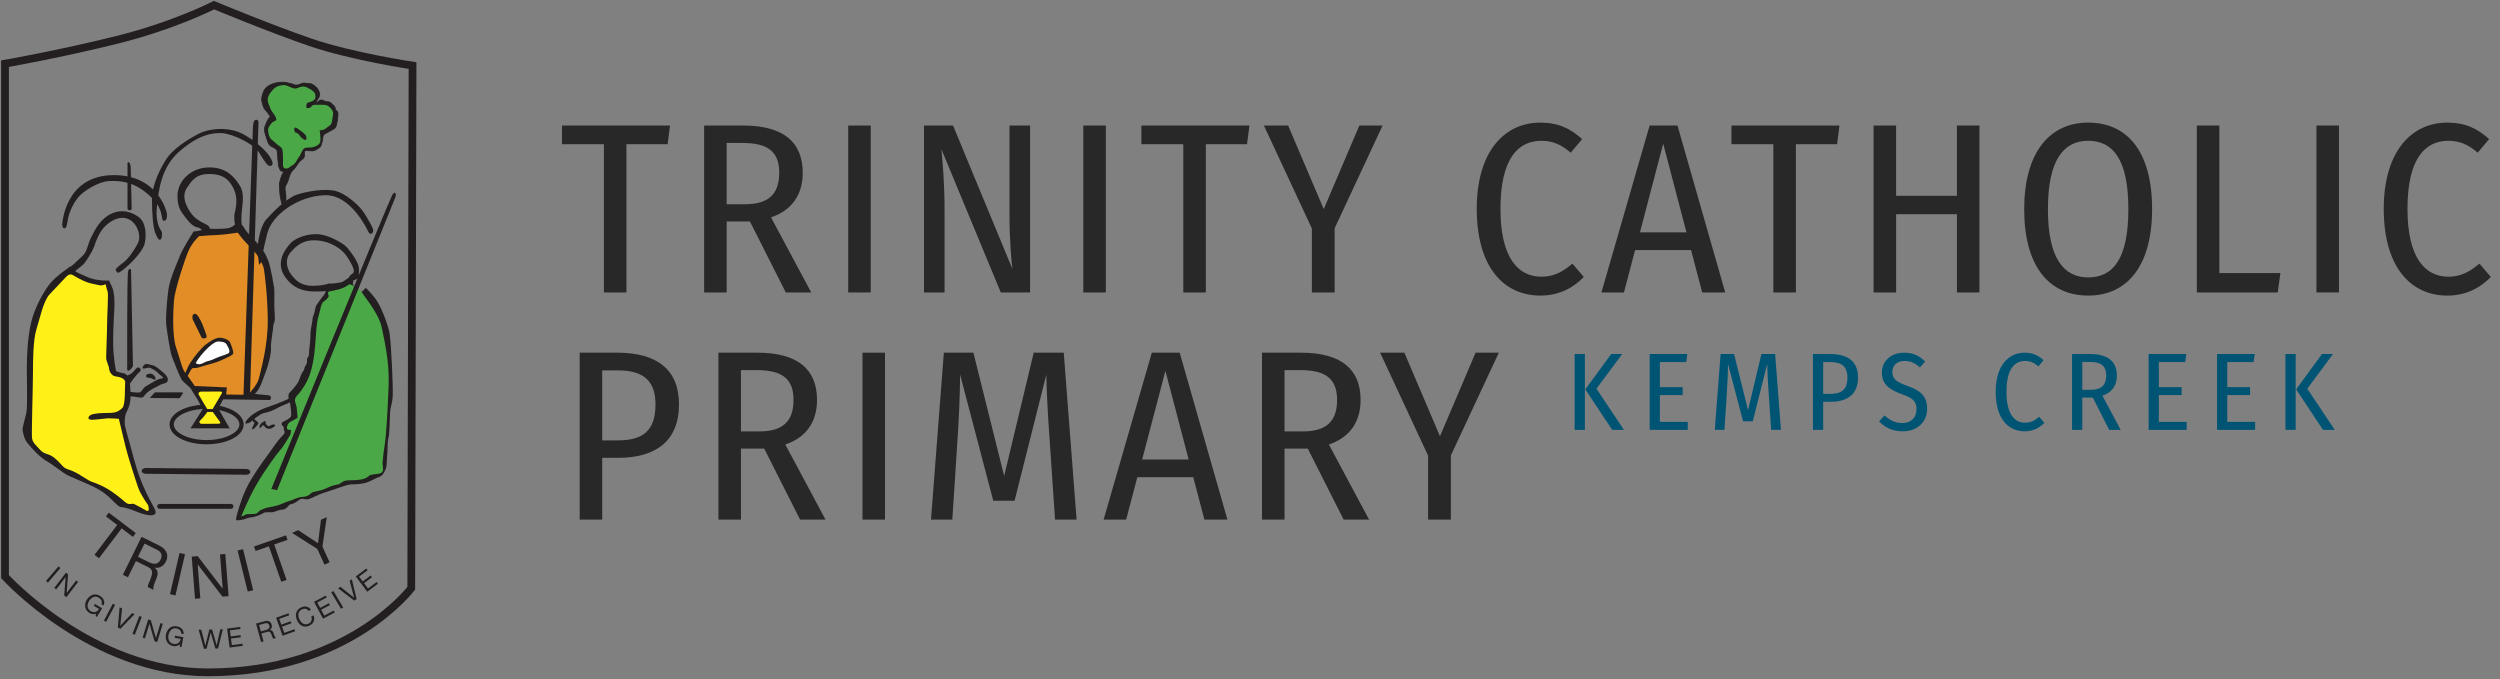 <?xml version="1.0" encoding="utf-8"?>
<!-- Generator: Adobe Illustrator 26.3.1, SVG Export Plug-In . SVG Version: 6.00 Build 0)  -->
<svg version="1.1" id="Layer_1" xmlns="http://www.w3.org/2000/svg" xmlns:xlink="http://www.w3.org/1999/xlink" x="0px" y="0px"
	 viewBox="0 0 1042 283" enable-background="new 0 0 1042 283" xml:space="preserve">
<rect x="0" y="0" width="1042" height="283" fill="#808080" stroke="none"/>
<g>
	<g>
		<path fill="#282828" d="M278.262,60.093h-17.165v61.794h-9.39V60.093h-17.468v-7.775h45.032L278.262,60.093z"/>
		<path fill="#282828" d="M327.51,121.887L312.568,92.3h-0.606h-9.087v29.587h-9.39V52.319h16.255c16.961,0,24.84,7.069,24.84,19.69
			c0,9.186-4.543,15.649-13.228,18.577l16.762,31.302H327.51z M324.782,72.009c0-8.381-4.24-12.422-15.246-12.422h-6.661v25.546
			h7.571C320.039,85.132,324.782,81.195,324.782,72.009z"/>
		<path fill="#282828" d="M362.92,121.887h-9.39V52.319h9.39V121.887z"/>
		<path fill="#282828" d="M429.338,121.887h-12.214l-24.74-59.676c0.507,5.657,1.312,13.431,1.312,26.152v33.524h-8.58V52.319
			h12.114l24.74,59.776c-0.407-2.928-1.213-12.621-1.213-21.812V52.319h8.58V121.887z"/>
		<path fill="#282828" d="M460.91,121.887h-9.39V52.319h9.39V121.887z"/>
		<path fill="#282828" d="M519.757,60.093h-17.165v61.794h-9.39V60.093h-17.468v-7.775h45.032L519.757,60.093z"/>
		<path fill="#282828" d="M556.28,95.129v26.759h-9.49V95.233l-19.993-42.914h10.096l14.843,34.832l14.843-34.832h9.693
			L556.28,95.129z"/>
		<path fill="#282828" d="M659.429,57.971l-4.747,5.657c-3.937-3.335-7.471-4.951-12.219-4.951c-9.49,0-17.065,7.069-17.065,28.374
			c0,20.5,7.372,28.275,17.065,28.275c5.856,0,9.49-2.625,12.924-5.453l4.747,5.553c-3.838,4.037-9.798,7.775-18.074,7.775
			c-15.35,0-26.555-11.915-26.555-36.149s11.811-35.945,26.451-35.945C649.631,51.106,654.582,53.631,659.429,57.971z"/>
		<path fill="#282828" d="M704.835,104.215h-23.324l-4.648,17.672h-9.39l20.093-69.568h11.612l19.894,69.568h-9.594L704.835,104.215
			z M702.916,96.844l-9.693-36.954l-9.693,36.954H702.916z"/>
		<path fill="#282828" d="M765.691,60.093h-17.165v61.794h-9.39V60.093h-17.468v-7.775H766.7L765.691,60.093z"/>
		<path fill="#282828" d="M815.645,89.273h-25.342v32.614h-9.39V52.319h9.39v29.279h25.342V52.319h9.39v69.568h-9.39V89.273z"/>
		<path fill="#282828" d="M896.996,87.15c0,23.731-10.404,36.049-26.659,36.049c-16.056,0-26.654-11.915-26.654-35.945
			c0-23.731,10.598-36.149,26.654-36.149C886.493,51.106,896.996,62.922,896.996,87.15z M853.575,87.254
			c0,20.495,6.666,28.374,16.762,28.374c10.503,0,16.762-7.879,16.762-28.478c0-20.495-6.258-28.474-16.762-28.474
			C860.037,58.677,853.575,66.754,853.575,87.254z"/>
		<path fill="#282828" d="M925.029,113.809h25.441l-1.109,8.078h-33.723V52.319h9.39V113.809z"/>
		<path fill="#282828" d="M974.884,121.887h-9.39V52.319h9.39V121.887z"/>
		<path fill="#282828" d="M1037.469,57.971l-4.747,5.657c-3.937-3.335-7.471-4.951-12.219-4.951c-9.49,0-17.065,7.069-17.065,28.374
			c0,20.5,7.372,28.275,17.065,28.275c5.856,0,9.49-2.625,12.924-5.453l4.747,5.553c-3.838,4.037-9.798,7.775-18.074,7.775
			c-15.35,0-26.555-11.915-26.555-36.149s11.811-35.945,26.451-35.945C1027.671,51.106,1032.622,53.631,1037.469,57.971z"/>
	</g>
	<g>
		<path fill="#282828" d="M283.009,168.506c0,15.653-10.101,22.315-25.347,22.315h-6.661v25.749h-9.39v-69.568h15.748
			C273.818,147.002,283.009,154.07,283.009,168.506z M273.212,168.61c0-10.3-5.448-14.237-15.748-14.237h-6.462v29.179h6.358
			C267.356,183.553,273.212,180.118,273.212,168.61z"/>
		<path fill="#282828" d="M333.466,216.57l-14.943-29.587h-0.606h-9.087v29.587h-9.39v-69.568h16.255
			c16.961,0,24.84,7.069,24.84,19.69c0,9.186-4.543,15.649-13.228,18.577l16.762,31.302H333.466z M330.737,166.691
			c0-8.381-4.24-12.422-15.246-12.422h-6.661v25.546h7.571C325.994,179.815,330.737,175.878,330.737,166.691z"/>
		<path fill="#282828" d="M368.875,216.57h-9.39v-69.568h9.39V216.57z"/>
		<path fill="#282828" d="M448.725,216.57h-8.987l-2.118-31.401c-0.81-10.807-1.417-22.419-1.516-28.981l-13.228,52.508h-8.888
			l-13.829-52.607c0,8.078-0.507,19.083-1.213,29.383l-2.018,31.098h-8.888l5.354-69.568h12.318l12.825,51.395l12.318-51.395h12.517
			L448.725,216.57z"/>
		<path fill="#282828" d="M497.352,198.898h-23.324l-4.648,17.672h-9.39l20.093-69.568h11.612l19.894,69.568h-9.594L497.352,198.898
			z M495.433,191.527l-9.693-36.954l-9.693,36.954H495.433z"/>
		<path fill="#282828" d="M560.027,216.57l-14.943-29.587h-0.606h-9.087v29.587h-9.39v-69.568h16.255
			c16.961,0,24.84,7.069,24.84,19.69c0,9.186-4.543,15.649-13.228,18.577l16.762,31.302H560.027z M557.298,166.691
			c0-8.381-4.24-12.422-15.246-12.422h-6.661v25.546h7.571C552.556,179.815,557.298,175.878,557.298,166.691z"/>
		<path fill="#282828" d="M604.727,189.811v26.759h-9.494v-26.654l-19.993-42.914h10.101l14.838,34.832l14.843-34.832h9.693
			L604.727,189.811z"/>
	</g>
	<g>
		<path fill="#005473" d="M660.576,179.175h-4.269v-31.624h4.269V179.175z M665.398,162.011l11.47,17.165h-4.908l-11.2-16.89
			l10.788-14.734h4.586L665.398,162.011z"/>
		<path fill="#005473" d="M702.817,150.901h-10.973v10.466h9.504v3.307h-9.504v11.153h11.612v3.35h-15.881v-31.624h15.701
			L702.817,150.901z"/>
		<path fill="#005473" d="M742.301,179.175h-4.084l-0.966-14.275c-0.365-4.908-0.64-10.186-0.687-13.171l-6.012,23.864h-4.037
			l-6.292-23.911c0,3.672-0.227,8.675-0.55,13.356l-0.919,14.137h-4.037l2.43-31.624h5.6l5.827,23.362l5.6-23.362h5.695
			L742.301,179.175z"/>
		<path fill="#005473" d="M774.446,157.33c0,7.111-4.586,10.143-11.517,10.143h-3.032v11.702h-4.269v-31.624h7.163
			C770.272,147.551,774.446,150.763,774.446,157.33z M769.997,157.372c0-4.681-2.483-6.472-7.163-6.472h-2.937v13.266h2.895
			C767.335,164.166,769.997,162.608,769.997,157.372z"/>
		<path fill="#005473" d="M802.413,150.673l-2.198,2.478c-2.066-1.881-3.994-2.705-6.429-2.705c-2.98,0-5.046,1.743-5.046,4.586
			c0,2.663,1.284,4.089,6.192,5.785c5.05,1.791,8.31,3.947,8.31,9.546c0,5.325-3.904,9.409-10.233,9.409
			c-4.316,0-7.391-1.653-9.826-4.131l2.298-2.478c2.108,1.881,4.311,3.165,7.391,3.165c3.53,0,5.917-2.156,5.917-5.78
			c0-3.122-1.374-4.638-6.06-6.244c-5.827-2.066-8.353-4.543-8.353-9.04c0-4.776,3.809-8.263,9.224-8.263
			C797.457,147.002,800.03,148.333,802.413,150.673z"/>
		<path fill="#005473" d="M851.77,150.124l-2.156,2.568c-1.791-1.511-3.397-2.246-5.553-2.246c-4.316,0-7.756,3.212-7.756,12.896
			c0,9.314,3.35,12.849,7.756,12.849c2.663,0,4.316-1.194,5.875-2.478l2.156,2.525c-1.743,1.838-4.449,3.534-8.215,3.534
			c-6.974,0-12.072-5.415-12.072-16.43s5.373-16.34,12.024-16.34C847.321,147.002,849.567,148.148,851.77,150.124z"/>
		<path fill="#005473" d="M879.097,179.175l-6.794-13.446h-0.275h-4.131v13.446h-4.269v-31.624h7.391
			c7.713,0,11.29,3.212,11.29,8.95c0,4.179-2.066,7.116-6.012,8.447l7.618,14.227H879.097z M877.861,156.501
			c0-3.809-1.928-5.643-6.931-5.643h-3.032v11.612h3.444C875.7,162.47,877.861,160.679,877.861,156.501z"/>
		<path fill="#005473" d="M910.783,150.901H899.81v10.466h9.504v3.307h-9.504v11.153h11.612v3.35h-15.881v-31.624h15.701
			L910.783,150.901z"/>
		<path fill="#005473" d="M939.299,150.901h-10.972v10.466h9.504v3.307h-9.504v11.153h11.612v3.35h-15.881v-31.624h15.701
			L939.299,150.901z"/>
		<path fill="#005473" d="M956.843,179.175h-4.269v-31.624h4.269V179.175z M961.666,162.011l11.47,17.165h-4.908l-11.2-16.89
			l10.788-14.734h4.586L961.666,162.011z"/>
	</g>
	<g>
		<g>
			<path fill="#231F20" d="M48.846,218.799l-4.681-3.552l1.194-1.574l11.231,8.522l-1.194,1.574l-4.681-3.552l-9.462,12.47
				l-1.869-1.418L48.846,218.799z"/>
			<path fill="#231F20" d="M59.001,223.76l7.44,3.664c2.967,1.461,4.009,3.983,2.766,6.507c-0.938,1.905-2.554,3.062-4.72,2.656
				l-0.022,0.044c1.663,1.259,1.375,2.796,0.766,4.422c-0.631,1.616-1.57,3.299-1.218,4.82l-2.347-1.156
				c-0.282-0.937,0.89-2.478,1.344-4.181c0.542-1.659,0.809-3.151-1.228-4.154l-5.137-2.53l-3.326,6.754l-2.104-1.036L59.001,223.76
				z M61.901,234.24c1.971,0.971,3.905,1.29,5.039-1.012c0.763-1.55,0.489-3.116-1.482-4.087l-5.226-2.574l-2.716,5.514
				L61.901,234.24z"/>
			<path fill="#231F20" d="M74.831,230.475l2.285,0.529l-3.977,17.175l-2.285-0.529L74.831,230.475z"/>
			<path fill="#231F20" d="M79.905,231.993l2.486-0.194l10.365,13.527l0.049-0.003l-1.111-14.25l2.214-0.173l1.371,17.572
				l-2.559,0.2l-10.279-13.386l-0.049,0.003l1.1,14.102l-2.215,0.173L79.905,231.993z"/>
			<path fill="#231F20" d="M99.024,229.457l2.277-0.564l4.233,17.111l-2.276,0.563L99.024,229.457z"/>
			<path fill="#231F20" d="M112.076,227.707l-5.548,1.934l-0.65-1.864l13.31-4.64l0.65,1.865l-5.548,1.934l5.152,14.779
				l-2.215,0.771L112.076,227.707z"/>
			<path fill="#231F20" d="M134.386,227.804l2.991,6.56l-2.134,0.973l-2.991-6.56l-10.523-6.654l2.539-1.157l8.29,5.447l1.213-9.779
				l2.426-1.106L134.386,227.804z"/>
		</g>
		<g>
			<path fill="#231F20" d="M24.365,236.074l0.806,0.69l-5.187,6.058l-0.806-0.69L24.365,236.074z"/>
			<path fill="#231F20" d="M27.474,238.713l0.897,0.685l-0.587,7.69l0.018,0.013l3.926-5.141l0.799,0.61l-4.841,6.34l-0.924-0.705
				l0.573-7.616l-0.018-0.014l-3.885,5.088l-0.799-0.61L27.474,238.713z"/>
			<path fill="#231F20" d="M40.096,255.787c-0.959,0.4-1.998,0.176-2.801-0.309c-2.037-1.23-2.246-3.627-1.172-5.405
				c1.201-1.989,3.331-3.051,5.492-1.746c1.492,0.901,2.273,2.287,1.566,4.039l-0.908-0.549c0.442-1.142-0.107-2.113-1.12-2.725
				c-1.654-0.999-3.209,0.019-4.092,1.482c-0.861,1.425-0.824,3.222,0.696,4.14c1.405,0.849,2.842,0.373,3.535-0.905l-2.18-1.317
				l0.462-0.765l2.993,1.808l-2.172,3.595l-0.574-0.347L40.096,255.787z"/>
			<path fill="#231F20" d="M47.031,251.621l0.939,0.495l-3.721,7.057l-0.939-0.495L47.031,251.621z"/>
			<path fill="#231F20" d="M50.198,262.066l-1.097-0.502l0.759-8.42l1.046,0.479l-0.804,7.232l0.02,0.01l4.967-5.328l1.005,0.46
				L50.198,262.066z"/>
			<path fill="#231F20" d="M58.079,256.736l0.99,0.382l-2.869,7.441l-0.99-0.382L58.079,256.736z"/>
			<path fill="#231F20" d="M61.77,258.158l1.079,0.328l2.136,7.405l0.022,0.007l1.88-6.185l0.961,0.292l-2.318,7.627l-1.111-0.338
				l-2.124-7.332l-0.021-0.007l-1.86,6.121l-0.961-0.292L61.77,258.158z"/>
			<path fill="#231F20" d="M74.891,268.565c-0.756,0.713-1.807,0.872-2.73,0.703c-2.34-0.43-3.384-2.598-3.009-4.641
				c0.42-2.285,2.035-4.033,4.519-3.577c1.714,0.315,2.935,1.334,2.894,3.223l-1.044-0.192c0.009-1.225-0.848-1.938-2.012-2.152
				c-1.901-0.349-2.995,1.154-3.303,2.834c-0.301,1.637,0.37,3.305,2.117,3.626c1.615,0.296,2.79-0.658,2.986-2.098l-2.505-0.46
				l0.162-0.879l3.439,0.632l-0.759,4.131l-0.659-0.121L74.891,268.565z"/>
			<path fill="#231F20" d="M90.891,270.298l-1.105,0.021l-1.949-6.665l-0.022,0.001l-1.713,6.735l-1.105,0.021l-2.197-7.933
				l1.083-0.021l1.691,6.602l0.022-0.001l1.659-6.667l1.15-0.022l1.892,6.599l0.022-0.001l1.491-6.664l1.061-0.02L90.891,270.298z"
				/>
			<path fill="#231F20" d="M94.653,262.005l5.456-0.725l0.118,0.885l-4.405,0.585l0.334,2.512l4.106-0.545l0.118,0.885l-4.106,0.546
				l0.363,2.733l4.438-0.59l0.118,0.885l-5.489,0.73L94.653,262.005z"/>
			<path fill="#231F20" d="M106.715,259.913l3.619-0.994c1.444-0.397,2.554,0.144,2.891,1.372c0.254,0.926,0.055,1.803-0.8,2.317
				l0.006,0.021c0.941-0.073,1.305,0.534,1.588,1.267c0.272,0.736,0.46,1.588,1.035,1.997l-1.142,0.314
				c-0.377-0.232-0.443-1.106-0.801-1.819c-0.315-0.724-0.673-1.309-1.664-1.037l-2.499,0.687l0.902,3.286l-1.023,0.281
				L106.715,259.913z M110.845,262.589c0.959-0.263,1.709-0.736,1.401-1.856c-0.207-0.754-0.77-1.201-1.729-0.938l-2.542,0.699
				l0.737,2.682L110.845,262.589z"/>
			<path fill="#231F20" d="M115.082,257.481l5.177-1.87l0.304,0.84l-4.18,1.51l0.861,2.384l3.896-1.407l0.304,0.84l-3.896,1.408
				l0.937,2.594l4.211-1.522l0.303,0.84l-5.209,1.882L115.082,257.481z"/>
			<path fill="#231F20" d="M128.623,254.605c-0.664-0.939-1.723-1.089-2.732-0.639c-1.734,0.775-1.83,2.53-1.151,4.05
				c0.743,1.662,2.097,2.721,3.841,1.942c1.274-0.57,1.608-1.795,1.162-3.039l0.969-0.433c0.627,1.897-0.013,3.504-1.848,4.324
				c-2.264,1.011-4.113-0.169-5.06-2.29c-0.943-2.111-0.51-4.372,1.733-5.374c1.519-0.679,3.139-0.424,4.055,1.026L128.623,254.605z
				"/>
			<path fill="#231F20" d="M130.89,250.827l4.864-2.582l0.419,0.789l-3.927,2.085l1.189,2.239l3.66-1.943l0.419,0.789l-3.66,1.943
				l1.293,2.437l3.957-2.1l0.419,0.789l-4.893,2.598L130.89,250.827z"/>
			<path fill="#231F20" d="M138.065,246.883l0.913-0.541l4.066,6.859l-0.913,0.541L138.065,246.883z"/>
			<path fill="#231F20" d="M148.652,249.67l-1.008,0.662l-6.733-5.12l0.961-0.632l5.702,4.528l0.018-0.012l-1.874-7.043l0.924-0.607
				L148.652,249.67z"/>
			<path fill="#231F20" d="M148.285,240.268l4.395-3.317l0.538,0.714l-3.549,2.677l1.527,2.023l3.307-2.495l0.538,0.713
				l-3.307,2.496l1.661,2.202l3.575-2.697l0.538,0.713l-4.422,3.337L148.285,240.268z"/>
		</g>
		<path fill="#231F20" d="M104.307,196.68c-0.006,0.667-0.772,1.199-1.709,1.19l-41.845-0.4c-0.937-0.009-1.692-0.556-1.686-1.221
			l0,0c0.007-0.666,0.771-1.2,1.708-1.19l41.847,0.399C103.558,195.467,104.313,196.014,104.307,196.68L104.307,196.68z"/>
		<path fill="#231F20" d="M97.293,211.058c0,0.557-0.452,1.008-1.009,1.008H66.51c-0.557,0-1.009-0.452-1.009-1.008l0,0
			c0-0.557,0.451-1.009,1.009-1.009h29.774C96.841,210.05,97.293,210.501,97.293,211.058L97.293,211.058z"/>
		<path fill="#231F20" stroke="#231F20" stroke-width="0.294" d="M119.182,83.71c0,0,0-0.607,0-2.125
			c0-1.518-0.911-3.187,0.152-4.705c1.062-1.518,1.215-4.554,2.732-5.919c1.518-1.366,2.125-3.187,3.339-4.098
			c1.214-0.911,1.518-1.214,1.518-2.125s-0.304-1.973,0.759-1.973c1.062,0,2.581,0.304,3.34,0c0.759-0.304,2.58-1.366,2.732-1.973
			c0.152-0.607,0.607-1.67,0.759-2.732c0.152-1.062-0.151-1.67,1.215-2.428c1.366-0.759,3.187-1.67,3.946-2.277
			c0.759-0.607,1.366-5.464,1.214-6.223c-0.152-0.759-1.062-1.366-1.062-1.366s0.001-1.366-0.91-1.973
			c-0.911-0.607-1.063-1.366-2.277-1.366c-1.214,0-2.125-0.911-2.884-0.759c-0.759,0.152-1.214,0.911-1.973,1.214
			c-0.759,0.304,1.518-2.429,1.518-3.339c0-0.911-0.607-2.428-1.518-3.187c-0.911-0.759-1.518-1.518-2.732-1.518
			c-1.214,0-2.124-0.455-3.035-0.152c-0.911,0.304-1.518,0.759-2.58,0.759c-1.062,0-1.366-0.608-2.732-0.759
			c-1.366-0.152-0.608-0.455-3.036-0.455c-2.428,0-4.704,0.759-6.374,1.973c-1.67,1.214-2.58,4.857-2.125,6.223
			c0.455,1.366,0.455,2.428,1.518,3.491c1.062,1.063,1.973,2.732,1.973,2.732s-0.911,0.759-1.518,2.277
			c-0.607,1.518-1.366,2.429-0.607,4.857c0.759,2.428,1.213,4.553,2.428,5.16c1.215,0.607,2.581,1.214,2.581,2.277
			c0,1.063,0.455,4.402,0.455,5.312c0,0.911,0.91,2.58,0.91,2.58l1.366,0.455c0,0-0.91,1.366-1.214,2.58
			c-0.304,1.214-0.759,2.125-0.607,3.643c0.152,1.518,0.152,2.884,0.304,3.946c0.152,1.062,0.759,3.339,0.759,3.339L119.182,83.71z"
			/>
		<polygon fill="#231F20" points="79.397,160.949 95.889,160.949 90.996,170.282 95.708,178.527 79.397,178.527 84.472,170.553 		
			"/>
		<path fill="#231F20" d="M45.45,116.912c0,0-1.627,0.166-4.21-0.178c-2.582-0.344-3.448-0.711-5.514-1.571
			c-2.066-0.861-3.441-1.451-4.358-2.134c-1.051-0.784-2.629-1.533-2.629-1.533s-4.993,3.271-7.748,6.542
			c-2.755,3.271-6.715,10.503-8.092,16.7c-1.377,6.198-1.722,13.601-1.722,18.594c0,4.993,0.345,16.012-0.172,18.594
			c-0.517,2.582-1.894,6.714-1.55,7.747c0.344,1.033,0.455,3.105,2.004,4.999c1.549,1.894,4.875,5.7,7.802,7.421
			c4.136,2.433,6.428,4.799,9.324,6.184c3.96,1.894,10.31,4.12,14.098,6.703c3.788,2.583,6.37,6.37,7.748,6.37
			c1.377,0,4.537,1.099,6.603,1.96c2.066,0.861,5.301,1.848,6.85,1.332c1.549-0.517,1.181-1.569-0.369-4.324
			c-1.55-2.755-3.788-7.231-5.337-11.535c-1.549-4.304-2.927-9.469-3.96-13.429c-1.033-3.96-2.238-7.403-2.238-9.125
			c0-1.721,0-2.926,0.861-4.648c0.861-1.722,1.549-3.616,1.549-5.854c0-2.238-0.172-6.026-0.344-7.231s-1.377-2.755-2.582-2.927
			c-1.205-0.172-3.099-0.86-3.099-0.86s-1.205-5.681-1.205-11.88c0-6.198,0.344-11.019,0.517-14.634s-0.173-6.714-0.861-8.264
			C46.128,118.381,45.45,116.912,45.45,116.912z"/>
		<path fill="#231F20" d="M31.126,113.136c0,0,2.407-1.914,3.395-2.716c0.988-0.802,4.013-5.555,4.753-7.778
			c0.741-2.223,2.087-6.025,4.63-8.457c2.84-2.716,6.852-4.63,10.371-2.469c3.041,1.867,4.63,6.543,3.272,9.445
			c-1.358,2.901-4.013,6.605-5.988,8.148c-1.975,1.543-3.827,2.778-3.21,3.581c0.617,0.802,0.679,1.358,2.963-0.432
			c2.284-1.79,8.21-7.346,9.013-11.05c0.803-3.704,0.494-8.828-2.654-11.05c-2.623-1.851-6.605-3.395-11.111-1.358
			c-4.506,2.037-6.729,6.235-8.457,9.692c-1.728,3.457-1.728,6.235-3.827,8.087c-2.099,1.852-3.951,3.889-4.568,4.136
			c-0.617,0.247-1.173,0.679-1.173,0.679L31.126,113.136z"/>
		<path fill="#231F20" d="M60.845,153.474c0,0,1.118-0.479,2.076,0c0.958,0.479,2.236,1.118,3.034,2.076
			c0.798,0.959,2.715,1.916,1.916,2.076c-0.798,0.16-1.756,0.32-2.875,0.959c-1.118,0.639-3.993,2.236-4.632,2.715
			c-0.639,0.479-1.437,2.076-2.076,2.236c-0.639,0.16-1.438,0-2.236,0s-1.917-0.319-1.917-0.319l-0.319,2.076
			c0,0,0.479-0.16,1.917,0c1.437,0.16,3.354,0.798,3.993,0.16c0.639-0.639,0.959-1.438,2.555-2.555
			c1.597-1.118,2.715-1.437,3.993-2.236c1.277-0.798,2.555-0.798,3.194-1.278c0.639-0.479,0.958-2.077-1.118-3.833
			c-2.076-1.756-3.354-3.035-4.951-3.354c-1.597-0.319-2.236-0.798-3.034-0.319c-0.798,0.479-1.278,1.757-0.639,1.757
			C60.367,153.634,60.845,153.474,60.845,153.474z"/>
		<path fill="#231F20" d="M53.02,156.509c0,0,1.118-0.32,2.076-1.118c0.958-0.798,1.597-2.076,2.396-2.236
			c0.799-0.16,1.597,1.118,0.799,1.756c-0.799,0.639-2.076,2.236-2.715,3.035c-0.639,0.798-1.917,2.715-1.917,2.715L53.02,156.509z"
			/>
		<path fill="#231F20" d="M61.058,156.157c0,0,0.984-0.591,2.111-0.361c0.522,0.106,1.334,0.996,1.4,1.192
			c0.065,0.196,0.558,1.235,0.011,1.257c-0.547,0.022-0.963-0.416-1.783-0.645s-1.585-0.175-1.804-0.47
			C60.773,156.835,61.058,156.157,61.058,156.157z"/>
		<path fill="none" stroke="#231F20" stroke-width="1.763" d="M100.669,176.917c0,4.076-6.517,7.381-14.557,7.381
			c-8.04,0-14.557-3.305-14.557-7.381c0-4.078,6.517-7.382,14.557-7.382C94.153,169.535,100.669,172.839,100.669,176.917z"/>
		<path fill="#231F20" d="M152.473,119.991c0,0,2.94,2.659,4.9,5.879c1.96,3.22,4.479,9.798,5.039,13.298
			c0.56,3.499,1.539,22.256,1.259,26.175c-0.28,3.919-0.98,3.36-1.12,7.56c-0.139,4.198-0.28,7.698-0.42,8.538
			c-0.14,0.84-0.56,1.821-0.56,4.339c0,2.52-0.42,6.439-0.42,7.839c0,1.401-1.26,4.62-3.079,5.18c-1.82,0.559-4.2,2.239-6.579,2.659
			c-2.379,0.42-3.639,0.42-4.899,0.42c-1.26,0-3.36,0.7-5.319,1.401c-1.96,0.699-4.059,1.398-6.298,2.099
			c-2.24,0.7-4.899,2.241-6.299,2.66c-1.4,0.42-2.519-0.699-3.919,0.28c-1.4,0.98-2.52,1.82-3.5,1.82
			c-0.98,0-1.539,2.101-3.359,2.24c-1.82,0.14-2.24,0.56-3.64,0.98c-1.399,0.419-3.5-0.141-4.339,0.419
			c-0.84,0.56-3.36,1.68-5.039,1.82c-1.68,0.14-2.379,0.7-3.639,0.98c-1.26,0.28-1.96,0.28-2.38,0.28c-0.42,0-0.84-0.001,0.14-3.22
			c0.98-3.219,2.379-8.399,5.879-14.138c3.5-5.739,5.739-8.399,8.259-12.038c2.52-3.639,3.5-4.758,4.479-5.739
			c0.98-0.979,1.26-1.539,0.84-2.24c-0.42-0.699,0.139-1.119-0.42-1.68c-0.56-0.56-1.26-1.399,0.14-2.1s2.659-1.399,3.08-2.1
			c0.42-0.699-0.28-4.62-0.28-5.179c0-0.56-1.54-3.499-0.28-4.76c1.26-1.259,2.659-2.939,3.359-4.059
			c0.7-1.119,0.98-2.38,1.54-3.639c0.56-1.259,1.12-1.399,1.26-2.38c0.14-0.979,1.26-1.68,1.12-3.359s0.84-0.84,0.84-3.08
			c0-2.24,0.56-4.059,0.56-7.279c0-3.219,0.84-5.179,0.84-6.439c0-1.26,0.281-1.26,0.84-3.22c0.56-1.96,0.139-2.099,1.259-3.639
			c1.12-1.54,1.96-2.8,2.52-3.36c0.56-0.56,1.12-2.239,1.26-2.799c0.139-0.56,0.28-2.38,1.399-2.24c1.12,0.14,2.1-0.14,3.36-0.28
			c1.26-0.14,1.82-0.28,2.799-0.98c0.98-0.7,2.1-1.54,2.52-1.4c0.42,0.14,1.12,1.4,1.12,1.4l-0.28,1.54c0,0,1.96,3.079,2.659,3.219
			c0.7,0.14,1.26,0,1.68-0.56C151.774,120.551,152.473,119.991,152.473,119.991z"/>
		<path fill="#231F20" d="M93.127,166.439l19.255,0.284c0,0,0.567-0.141,0.567-0.85c0-0.708-0.424-1.133-1.133-1.133
			s-5.664-0.566-5.664-0.566s1.275-0.709,2.69-4.106c1.415-3.398,2.69-7.221,2.973-8.353c0.283-1.132,1.274-4.248,1.133-6.796
			c-0.142-2.548,0.991-7.787,0.991-9.203c0-1.416,0.849-0.708,0.566-4.672c-0.283-3.964-0.141-6.796-0.141-9.345
			c0-2.549-0.708-4.389-0.708-5.097s-0.708-3.398-1.133-5.522c-0.425-2.124-1.275-3.681-1.841-4.956
			c-0.566-1.274-3.256-4.531-3.964-5.38c-0.708-0.85-2.832-2.832-3.682-3.965c-0.85-1.132-0.849-0.991-1.84-2.69l-2.973-0.991
			c0,0-0.85,1.841-3.965,2.124c-3.115,0.283-5.238,0.142-6.654,0.142c-1.416,0-2.973,0.425-4.106,0.708
			c-1.133,0.283-2.832,0.425-2.832,0.425s-4.248,6.654-5.522,9.769c-1.274,3.115-4.389,10.194-4.955,14.442
			c-0.566,4.248-1.274,12.176-0.85,15.15c0.425,2.973,1.416,10.335,2.407,13.026c0.991,2.69,3.257,8.212,3.964,9.345
			c0.708,1.133,3.681,3.256,3.964,3.964c0.283,0.708,2.421,3.823,2.421,3.823L93.127,166.439z"/>
		<path fill="#231F20" d="M101.693,94.502c0,0-1.158,1.158-1.075-3.804c0.083-4.961,1.739-9.565-0.744-13.477
			c-2.729-4.3-6.193-7.442-12.651-7.442c-7.773,0-13.065,5.788-13.23,11.411c-0.165,5.623,1.763,7.367,3.556,9.757
			c1.488,1.985,3.059,3.556,4.961,3.886c1.444,0.251,2.315,2.15,2.315,2.15l2.729-1.075c0,0,0.083-1.323-1.075-2.067
			c-1.158-0.744-3.473-1.488-5.54-3.473c-2.067-1.985-5.788-7.69-3.225-11.741c2.563-4.052,4.465-6.119,9.509-6.119
			c5.873,0,8.018,2.526,9.426,4.796c1.488,2.398,2.067,4.878,1.819,7.772c-0.248,2.894-0.91,3.969-0.827,5.292
			c0.083,1.323-0.082,2.811,0.827,3.721c0.909,0.91,2.15,1.571,2.15,1.571L101.693,94.502z"/>
		<path fill="none" stroke="#231F20" stroke-width="3.233" d="M2.089,26.546v213.786c0,0,36.129,39.904,84.661,39.904
			c58.238,0,84.661-35.051,84.661-35.051l0.539-217.855c0,0-25.344-3.775-42.6-9.706C112.095,11.693,89.2,2.143,89.2,2.143
			S72.73,10.614,49.004,16.546C25.277,22.478,2.089,26.546,2.089,26.546z"/>
		<path fill="#4BA847" stroke="#4BA847" stroke-width="0.588" d="M120.848,69.174c1.214-0.759,1.821-0.911,2.58-2.429
			c0.759-1.518,1.063-1.366,1.67-2.732c0.607-1.366,1.062-2.276,1.821-2.581c0.759-0.303,2.124-0.152,3.035-0.303
			c0.911-0.152,2.884-0.759,3.187-1.973c0.304-1.215,0-2.429,0-3.187s-0.304-1.973-0.304-1.973s1.973,0.152,2.884-0.759
			c0.911-0.911,2.277-1.062,2.429-3.036c0.152-1.973,0.911-3.035-0.152-4.401c-1.062-1.366-1.821-1.821-3.187-1.821
			c-1.366,0-2.428,0-3.643,0s-0.911,0.911-1.973,1.214c-1.063,0.303-1.821,0.303-1.821-0.607c0-0.911,0.152-1.973,0.911-2.125
			c0.759-0.152,2.884-0.759,2.884-1.821c0-1.062,0.152-1.973-1.973-3.187c-2.125-1.214-2.732-1.366-4.401-0.759
			c-1.67,0.607-1.669,0.759-3.643,0c-1.973-0.759-2.125-1.214-4.25-0.759c-2.125,0.455-2.884,1.518-3.946,2.884
			c-1.062,1.366-1.366,2.884-0.759,4.25c0.607,1.366,0.607,2.277,1.821,3.794c1.214,1.518,1.67,2.884,1.366,3.339
			c-0.304,0.455-1.67,0.759-2.125,1.518c-0.455,0.759-1.215,1.366-1.215,2.428c0,1.063,0.304,3.035,1.518,3.946
			c1.214,0.911,1.821,1.67,2.884,2.429c1.062,0.759,1.517,1.062,1.669,2.58c0.152,1.518,0.152,2.732,0.152,4.098
			c0,1.366-0.304,2.581,0.759,2.732C120.089,70.085,120.848,69.174,120.848,69.174z"/>
		<path fill="#FFF017" d="M86.4,170.499h2.218l3.629-6.2c0,0,0.908-1.109-0.504-1.109c-1.411,0-7.888,0.026-7.888,0.026
			s-1.647,0.077-0.941,1.438C83.62,166.016,86.4,170.499,86.4,170.499z"/>
		<path fill="#FFF017" d="M86.421,171.695h2.254l3.013,4.128c0,0,0.608,0.734-0.658,0.785c-1.266,0.051-7.268,0.025-7.268,0.025
			s-1.367-0.506-0.127-1.595C84.877,173.948,86.421,171.695,86.421,171.695z"/>
		<polygon fill="#231F20" points="76.058,163.523 64.565,163.523 62.439,165.884 74.877,165.963 76.294,163.838 		"/>
		<path fill="#231F20" d="M53.15,87.128V68.817c0,0-0.267-1.203,0.401-1.203s0.936,1.604,0.936,2.539s0.401,16.974,0.401,16.974
			s-0.267,0.534-0.802,0.534C53.551,87.662,53.15,87.128,53.15,87.128z"/>
		<path fill="#231F20" d="M53.016,152.753c0,0-0.267,2.138,0.668,1.738c0.936-0.401,1.738-1.871,1.738-1.871l-0.802-40.23
			c0,0-0.668-0.936-1.203,0.534C52.883,114.394,53.016,152.753,53.016,152.753z"/>
		<path fill="#231F20" d="M25.937,93.59c0,0,0.878-20.459,21.352-20.601C66.206,72.858,69.531,88.79,69.531,88.79
			s0.513,3.02-1.077,3.233c-1.266,0.169-0.557-2.263-2.057-5.29c-2.252-4.544-7.445-8.229-10.384-9.502
			c-2.939-1.274-5.803-1.977-10.58-1.763c-4.444,0.199-10.678,4.212-12.735,6.661c-2.057,2.449-3.625,5.878-4.212,8.425
			c-0.588,2.547-0.588,4.506-1.568,4.604C25.937,95.256,25.937,93.59,25.937,93.59z"/>
		<path fill="#231F20" d="M67.125,96.084c0,0-2.436-2.978-1.76-9.611c0.677-6.633,1.624-16.65,9.476-23.419
			c7.851-6.768,13.267-7.716,17.463-7.581c4.196,0.135,13.401,4.332,15.702,8.122c2.301,3.79,3.655,5.956,4.873,5.55
			c1.218-0.406,0.948-1.895-0.948-4.603c-1.895-2.707-8.263-8.018-12.895-9.673c-4.607-1.645-11.317-1.589-16.209,0.874
			c-4.935,2.484-10.694,6.497-13.131,10.017c-2.437,3.52-6.362,10.965-6.362,17.327c0,6.362,0.541,11.912,1.353,13.943
			c0.812,2.031,1.489,3.249,2.166,2.843c0.677-0.406,0.677-1.76,0.677-2.572C67.531,96.49,67.125,96.084,67.125,96.084z"/>
		<path fill="#FFF017" d="M27.368,115.593c0,0,1.423-1.83,2.846-1.017c1.423,0.813,3.456,2.033,5.489,2.846
			c2.033,0.813,3.863,1.016,5.489,1.423s2.846-0.406,2.846-0.406s0.406,2.033,0.813,3.05s-0.203,9.962-0.203,13.215
			c0,3.253-0.407,13.012-0.407,14.435c0,1.423,1.22,3.456,1.22,4.473s1.017,3.05,2.643,3.253c1.626,0.203,4.269,0.813,4.066,2.643
			c-0.203,1.83,0.203,9.353-1.22,10.572c-1.423,1.22-2.237,2.033-5.693,2.033c-3.456,0-5.49,0.203-6.913,0.61
			c-1.423,0.407-2.643,2.441,0.407,2.237s5.489-0.61,6.506-0.61c1.017,0,4.27,0.203,4.27,0.203s2.033,8.336,2.846,11.792
			c0.813,3.456,4.27,14.232,5.286,17.078c1.017,2.846,4.066,7.116,4.066,7.116s1.016,3.253-0.813,2.236
			c-1.83-1.017-3.659-2.033-4.879-2.643c-1.22-0.61-2.033,0.813-4.066-1.017c-2.033-1.83-4.473-3.659-6.71-5.083
			c-2.236-1.423-5.286-2.643-6.506-3.05c-1.22-0.407-1.627-0.61-4.473-2.44s-4.473-2.44-6.302-3.05
			c-1.83-0.61-2.44-2.236-5.083-4.473c-2.643-2.237-4.27-1.423-6.1-3.457s-3.253-3.05-3.456-5.083
			c-0.203-2.033,0.406-22.568,0.406-26.837c0-4.269,0-13.825,1.423-18.298s2.846-11.792,5.489-14.638S27.368,115.593,27.368,115.593
			z"/>
		<path fill="#4BA847" d="M100.584,215.206c0,0,2.905-7.359,6.391-13.364c3.486-6.004,8.328-12.589,9.878-14.333
			c1.55-1.743,3.293-5.035,3.874-5.81c0.581-0.775,0.581-2.519,0.581-2.519s-1.743,0.194-1.743-0.775
			c0-0.968,0.581-2.13,1.356-2.518c0.775-0.387,3.099-1.743,3.099-1.743s-0.194-3.1-0.387-4.455
			c-0.193-1.356-1.549-3.098,0.194-4.842c1.743-1.743,4.067-5.229,5.229-8.522c1.162-3.292,1.937-7.36,2.324-12.59
			c0.387-5.229,0.581-9.49,1.356-11.814c0.775-2.324,0.968-5.423,2.131-6.198c1.162-0.775,2.325-1.937,2.131-2.518
			c-0.194-0.581-0.774-1.549,0.387-1.743c1.162-0.194,2.711-0.581,4.261-0.968c1.55-0.387,3.293-1.549,3.874-1.937
			c0.581-0.387,4.648,2.13,5.423,3.486c0.775,1.356,6.973,8.716,8.135,14.333c1.162,5.617,3.292,14.527,2.905,24.404
			c-0.387,9.879-0.968,20.338-1.549,24.017c-0.581,3.68-0.968,7.361-0.968,8.523c0,1.162,0.774,3.291-0.775,3.873
			c-1.549,0.581-3.873,0.387-4.648,0.968c-0.775,0.582-1.356,1.356-3.874,1.744c-2.518,0.387-4.842,0.193-6.004,0.387
			c-1.162,0.194-2.906,1.55-2.906,1.55c-2.13,0.387-3.486,0.774-5.423,1.743c-1.937,0.969-4.261,1.163-5.423,1.55
			c-1.162,0.388-1.356,1.743-4.067,1.937c-2.712,0.194-3.68,1.163-5.811,1.744c-2.13,0.581-3.292,1.55-6.004,2.131
			c-2.712,0.581-3.68,0.581-5.617,1.549c-1.937,0.969-1.161,1.744-3.486,1.744c-2.325,0-2.712,0-3.293,0.387
			C101.553,215.013,100.584,215.206,100.584,215.206z"/>
		<path fill="#231F20" d="M120.716,166.034c0,0-5.143,2.351-8.817,3.527s-6.172,2.792-7.2,3.674
			c-1.029,0.882-2.351,2.204-2.351,2.792c0,0.588-0.294,0.735,0.588,0.441c0.882-0.294,0.735,0.147,2.204-1.176
			s2.057-1.616,3.38-2.498c1.323-0.882,2.792-0.735,4.849-1.616s2.645-1.469,4.555-2.204c1.91-0.735,3.527-1.616,3.527-1.616
			L120.716,166.034z"/>
		<path fill="#231F20" d="M112.781,178.671c0.882-0.441,1.91-0.882,1.91-1.322s-0.735-0.588-1.469-0.294s-1.029,0.882-1.616,0.441
			s-0.882-0.735-0.882-1.322c0-0.588-0.147-1.029-0.882-0.441c-0.735,0.588-1.469,1.029-1.616,1.763
			c-0.147,0.735,0,1.176,0.441,0.735c0.441-0.441,0.882-1.029,0.882-1.029s0.294,0,1.029,0.882
			C111.312,178.965,112.781,178.671,112.781,178.671z"/>
		<path fill="#231F20" d="M106.022,174.41c0,0,0.147,0.588,0.588,0.882c0.441,0.294,1.616,0.882,0.735,1.763
			c-0.882,0.882-0.882,1.322-1.763,1.763c-0.882,0.441-0.588-0.294-0.147-1.176c0.441-0.882,0.882-1.763,0.294-1.763
			s-0.441-1.469-0.441-1.469H106.022z"/>
		<path fill="#231F20" d="M149.548,113.857c0,0,0.331-1.515-0.237-3.41c-0.568-1.895-3.89-7.03-6.068-8.545
			c-2.178-1.515-6.603-3.879-10.276-4.25c-3.912-0.396-9.371,1.097-11.833,3.702c-2.462,2.605-6.251,8.051-2.557,13.686
			c3.694,5.636,8.713,6.393,12.218,6.441c3.505,0.047,4.736-0.142,5.304-0.237c0.568-0.095,1.137-1.752,1.137-1.752l0.047-1.326
			c0,0-3.125,0.852-4.546,0.852s-2.876,0.374-5.415-0.244c-2.647-0.644-4.336-2.214-5.899-4.25
			c-1.563-2.036-3.035-6.067-0.431-9.192c2.647-3.177,5.636-5.588,11.366-5.115c5.73,0.474,10.276,3.694,12.218,6.63
			c1.942,2.936,3.078,5.304,2.889,6.299c-0.189,0.994-0.663,0.947-1.137,1.326c-0.474,0.379-0.948,0.9-0.805,1.421
			c0.142,0.521,1.61,1.137,2.368,0.805c0.758-0.332,1.563-0.758,1.658-1.042C149.642,115.372,149.548,113.857,149.548,113.857z"/>
		<path fill="#E28D25" d="M104.112,163.683c0,0,3.233-3.38,3.821-6.025c0.588-2.645,3.821-13.519,3.674-24.54
			c-0.147-11.021-1.322-18.956-1.616-21.013c-0.294-2.057-3.233-6.612-3.674-6.906c-0.441-0.294-2.498-2.792-3.967-4.261
			c-1.469-1.469-3.233-3.967-3.233-3.967s-0.882,0.147-4.261,0.588c-3.38,0.441-8.376,0.588-8.376,0.588l-3.527,0.294
			c0,0-2.792,2.498-4.408,6.172c-1.616,3.674-5.731,16.458-6.025,20.572c-0.294,4.114-0.882,14.401,0.882,19.69
			c1.763,5.29,2.645,8.964,3.38,9.845s4.408,6.172,4.408,6.172l13.372,0.588l-0.294,2.939l9.543,0.162L104.112,163.683z"/>
		<path fill="#231F20" stroke="#231F20" stroke-width="0.294" d="M124.082,55.43c0.91,0.759,0.91,1.062,1.669,1.821
			s1.821,1.366,1.821,0.455c0-0.911,0-1.214-1.518-2.428c-1.518-1.214-3.036-2.428-3.187-1.821
			c-0.152,0.607,0.152,1.518,0.152,1.518L124.082,55.43z"/>
		<path fill="#231F20" d="M113.086,203.799l2.387,0.512l49.436-122.397c0,0,0.432-2.649-1.171-1.091
			C162.751,81.782,113.086,203.799,113.086,203.799z"/>
		<path fill="#231F20" d="M76.927,156.482c0,0,0.882-2.939,2.498-5.437c1.616-2.498,4.555-6.025,6.025-7.2
			c1.469-1.176,4.261-3.086,6.025-3.086s4.114,0.882,4.555,2.204c0.441,1.322,1.322,3.38,1.176,4.261
			c-0.147,0.882-2.204,1.616-4.702,2.792s-2.792,1.029-6.612,2.204s-3.821,1.176-4.702,1.176s-1.029-0.147-1.763,1.029
			s-1.616,3.086-1.616,3.086l-0.735-0.441L76.927,156.482z"/>
		<path fill="#FFFFFF" stroke="#FFFFFF" stroke-width="0.588" d="M81.923,151.242c0,0,1.42-2.351,3.527-4.604
			c2.106-2.254,4.065-3.821,5.192-3.968c1.127-0.147,3.037,0.147,3.478,0.931c0.441,0.784,1.91,2.939,0.832,3.478
			c-1.077,0.538-3.967,1.372-5.045,1.91s-2.302,1.029-3.331,1.224c-1.029,0.196-2.204,1.127-3.233,1.274
			S81.923,151.242,81.923,151.242z"/>
		<path fill="#231F20" d="M84.127,140.906l-3.821-7.788c0,0-0.441-1.763,0.441-2.204c0.882-0.441,1.616,0.294,2.792,2.498
			s2.498,6.319,2.498,6.319s0.294,0.882-0.294,1.176S84.127,140.906,84.127,140.906z"/>
		<path fill="#231F20" d="M104.195,164.574l3.52-112.896c0,0,0.271-1.76-0.812-1.76c-1.083,0-1.353,1.083-1.489,2.978
			c-0.135,1.895-3.926,111.813-3.926,111.813L104.195,164.574z"/>
		<path fill="#231F20" d="M153.446,96.5c0,0-6.921-15.624-18.228-15.144c-11.307,0.48-21.929,8.292-23.847,16.035
			c-1.919,7.744-2.262,10.279-2.399,11.17c-0.137,0.891-0.89,2.261-1.027,1.439c-0.137-0.822-0.686-5.276-0.549-7.195
			c0.137-1.919,1.028-8.429,3.495-11.238c2.467-2.81,8.429-9.046,13.157-10.553c3.928-1.252,11.649-2.604,16.035-1.37
			c4.075,1.146,9.457,5.756,11.444,8.771c1.987,3.015,3.632,6.167,3.906,6.921c0.274,0.754,0.137,1.713-0.616,2.056
			C154.063,97.733,153.446,96.5,153.446,96.5z"/>
	</g>
</g>
</svg>
